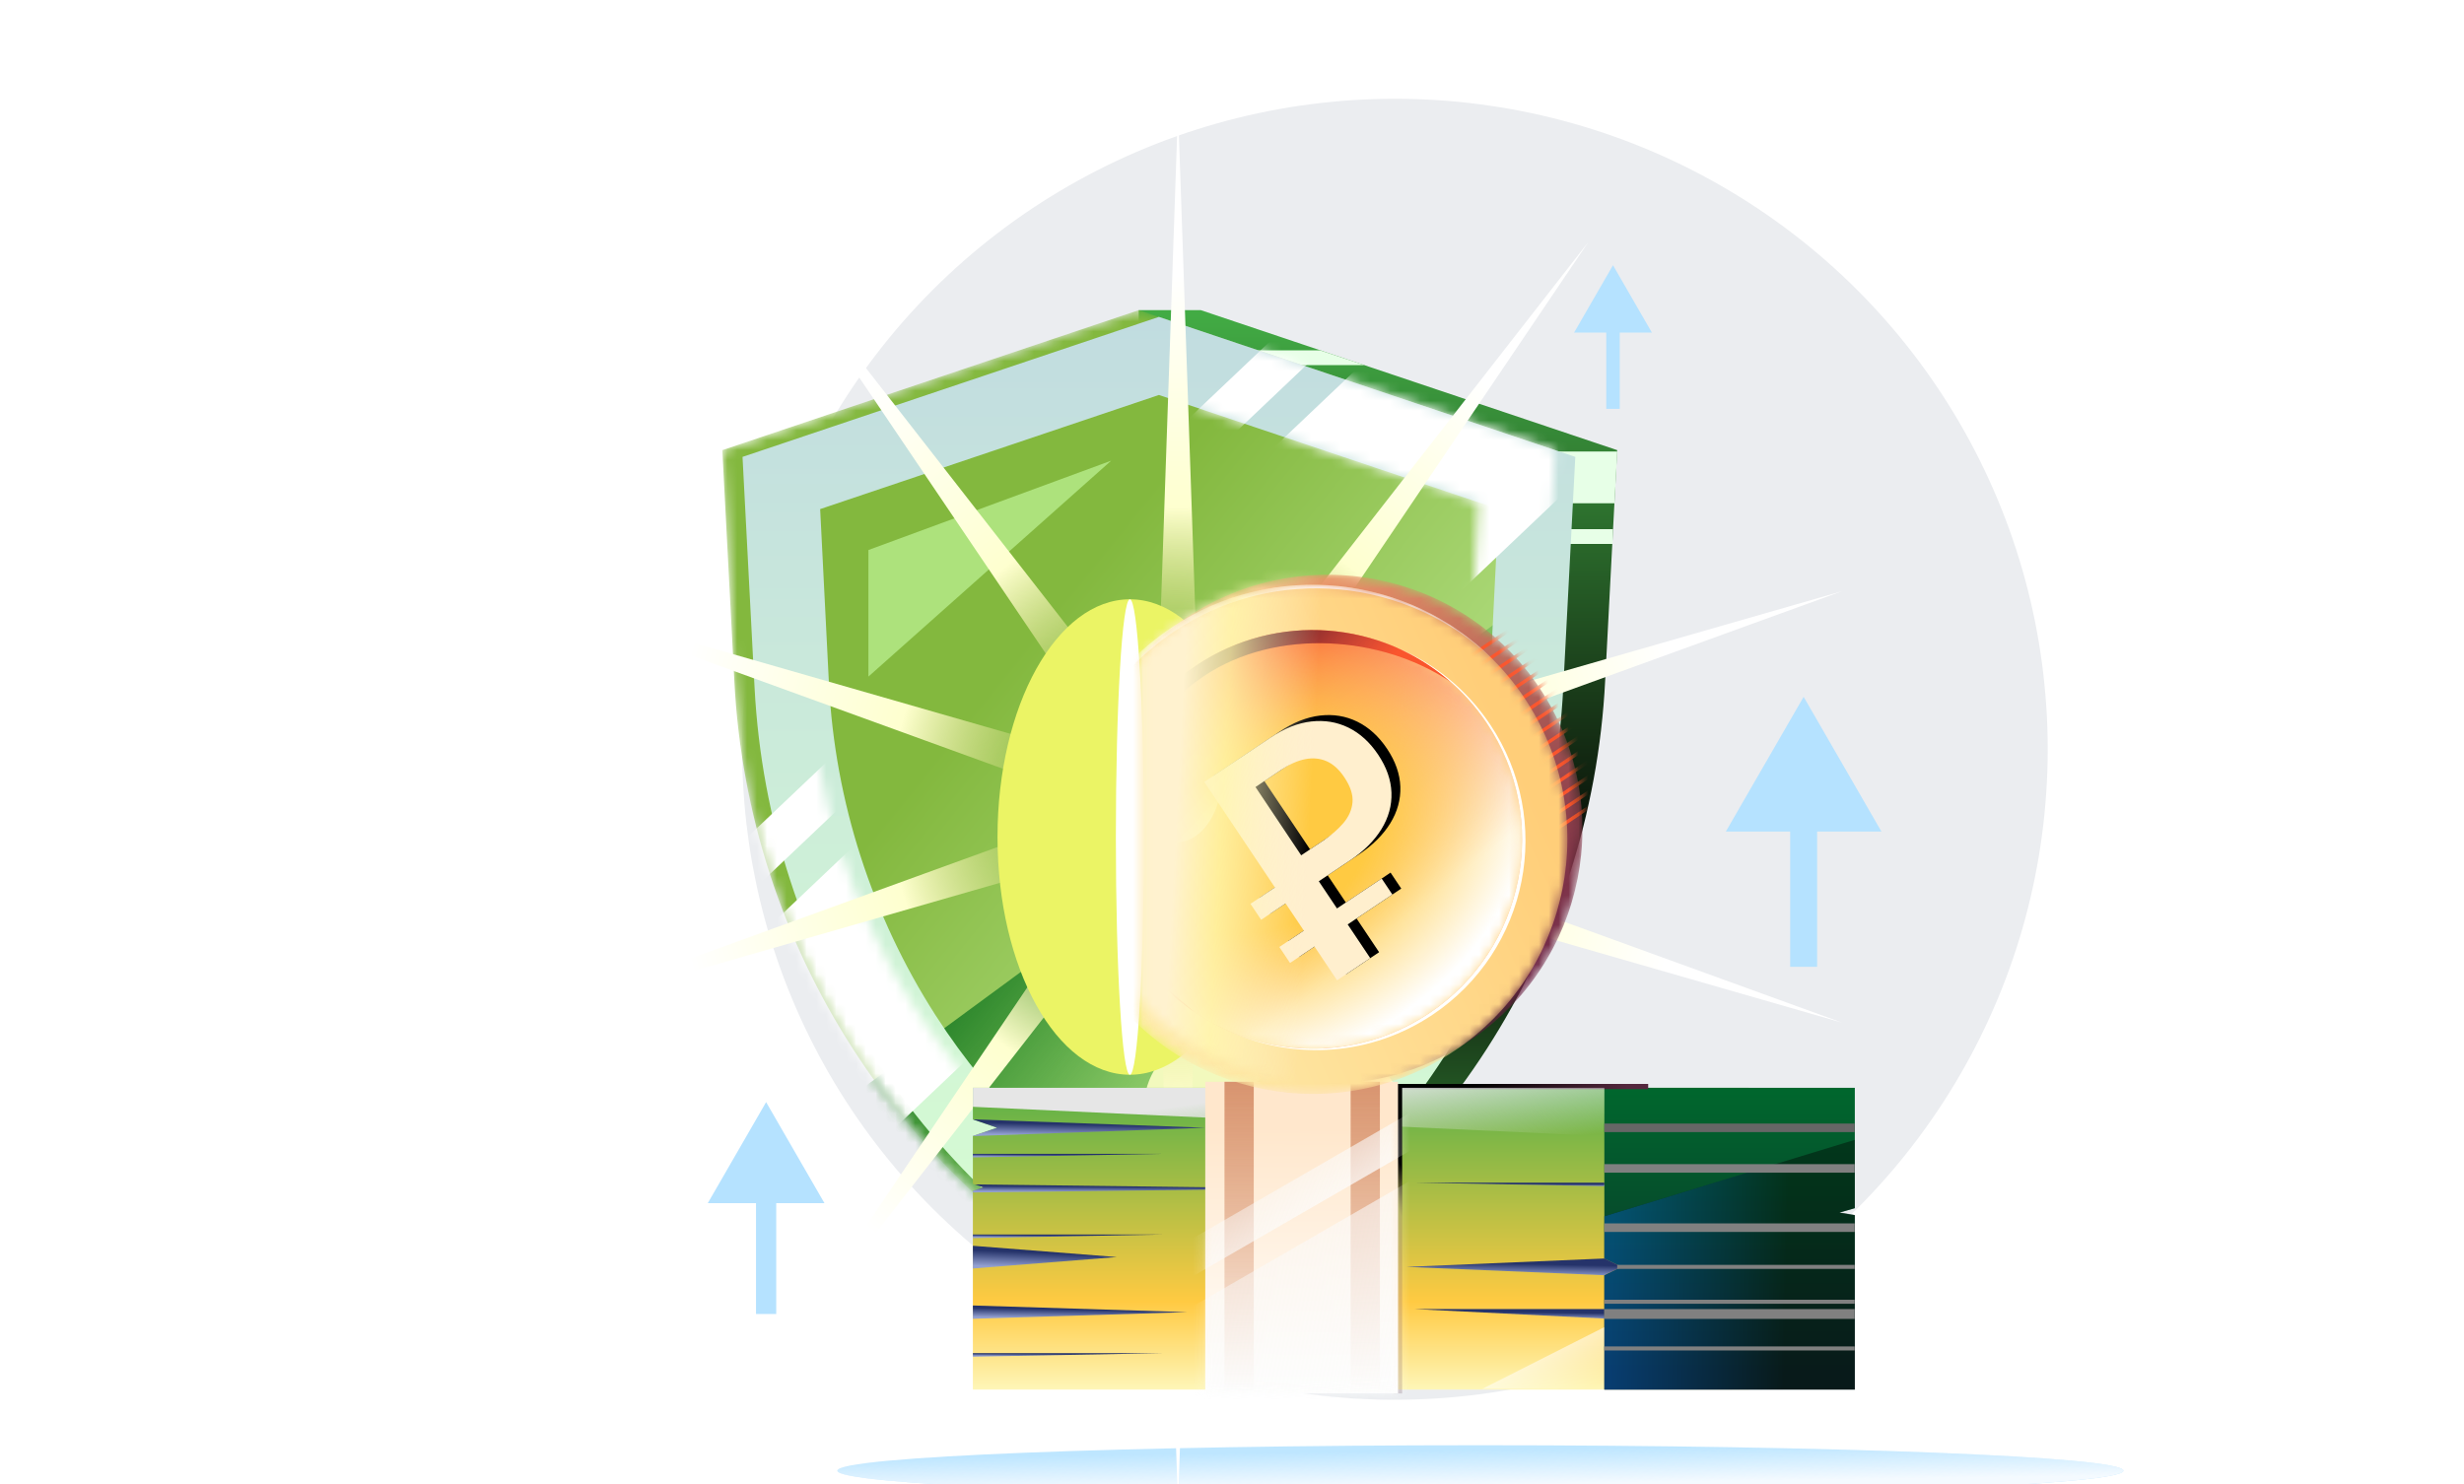 <svg width="249" height="150" viewBox="0 0 249 150" fill="none" xmlns="http://www.w3.org/2000/svg">
<g clip-path="url(#clip0_367_13155)">
<rect width="249" height="150" fill="white"/>
<g clip-path="url(#clip1_367_13155)">
<ellipse cx="140.965" cy="75.733" rx="65.966" ry="65.749" fill="#EBEDF0"/>
<g filter="url(#filter0_f_367_13155)">
<path d="M149.6 151.223C185.489 151.223 214.583 150.071 214.583 148.651C214.583 147.23 185.489 146.079 149.6 146.079C113.711 146.079 84.617 147.23 84.617 148.651C84.617 150.071 113.711 151.223 149.6 151.223Z" fill="#BEE6FF"/>
<path d="M149.6 151.223C185.489 151.223 214.583 150.071 214.583 148.651C214.583 147.23 185.489 146.079 149.6 146.079C113.711 146.079 84.617 147.23 84.617 148.651C84.617 150.071 113.711 151.223 149.6 151.223Z" fill="url(#paint0_linear_367_13155)"/>
</g>
<g filter="url(#filter1_f_367_13155)">
<path d="M163.002 26.808L159.07 33.618L166.934 33.618L163.002 26.808ZM163.683 41.329L163.683 32.937L162.321 32.937L162.321 41.329L163.683 41.329Z" fill="#B5E2FF"/>
</g>
<path d="M77.42 111.398L71.523 121.614L83.318 121.614L77.42 111.398ZM78.442 132.813L78.442 120.592L76.399 120.592L76.399 132.813L78.442 132.813Z" fill="#B5E2FF"/>
<path d="M182.267 70.431L174.403 84.052L190.13 84.052L182.267 70.431ZM183.629 97.721L183.629 82.69L180.905 82.69L180.905 97.721L183.629 97.721Z" fill="#B5E2FF"/>
<path d="M121.347 31.349H115.072V34.478L79.269 45.499L80.484 68.803C81.698 92.06 96.486 113.216 115.072 126.572V132.316H121.347C145.305 119.894 160.856 95.749 162.21 68.803L163.425 45.499L121.347 31.349Z" fill="url(#paint1_linear_367_13155)"/>
<path d="M104.86 36.906H137.878L133.395 35.412H109.297L104.86 36.906Z" fill="#E7FFE7"/>
<path d="M102.576 118.539C104.397 120.361 106.312 122.089 108.367 123.77H134.379C136.387 122.135 138.302 120.361 140.17 118.539H102.576Z" fill="#E7FFE7"/>
<path d="M105.429 45.639V50.87H163.152L163.432 45.639H105.429Z" fill="#E7FFE7"/>
<path d="M128.122 128.347C128.869 127.88 129.57 127.366 130.317 126.853H112.01V128.347H128.122Z" fill="#E7FFE7"/>
<path d="M113.033 53.485V54.979H162.956L163.003 53.485H113.033Z" fill="#E7FFE7"/>
<mask id="mask0_367_13155" style="mask-type:alpha" maskUnits="userSpaceOnUse" x="72" y="31" width="86" height="102">
<path d="M115.072 132.316C139.029 119.894 154.581 95.749 155.935 68.803L157.149 45.499L115.072 31.349L72.994 45.499L74.208 68.803C75.563 95.749 91.161 119.894 115.072 132.316Z" fill="#42AB44"/>
</mask>
<g mask="url(#mask0_367_13155)">
<path d="M115.072 132.316C139.029 119.894 154.581 95.749 155.935 68.803L157.149 45.499L115.072 31.349L72.994 45.499L74.208 68.803C75.563 95.749 91.161 119.894 115.072 132.316Z" fill="url(#paint2_linear_367_13155)"/>
<g style="mix-blend-mode:screen">
<path d="M153.877 84.354L158.642 57.475L78.998 115.997L121.347 140.428L153.877 84.354Z" fill="url(#paint3_linear_367_13155)"/>
</g>
</g>
<g filter="url(#filter2_d_367_13155)">
<path d="M115.071 39.241L149.396 50.776L148.509 68.429C147.902 80.338 144.166 91.92 137.721 101.961C131.977 110.881 124.224 118.353 115.118 123.77C106.011 118.353 98.259 110.881 92.514 101.961C86.07 91.92 82.334 80.338 81.727 68.429L80.839 50.776L115.071 39.241ZM115.071 31.349L72.993 45.499L74.208 68.803C75.609 95.703 91.16 119.894 115.071 132.316C139.029 119.894 154.58 95.749 155.934 68.803L157.149 45.499L115.071 31.349Z" fill="url(#paint4_linear_367_13155)"/>
</g>
<g filter="url(#filter3_f_367_13155)">
<path d="M87.758 55.593V68.388L112.293 46.562L87.758 55.593Z" fill="#ADE27C"/>
</g>
<g filter="url(#filter4_f_367_13155)">
<path d="M115.601 111.977V119.546L140.135 97.72L120.504 104.947C117.558 106.031 115.601 108.837 115.601 111.977Z" fill="#F2F9BD"/>
</g>
<mask id="mask1_367_13155" style="mask-type:alpha" maskUnits="userSpaceOnUse" x="72" y="31" width="86" height="102">
<path d="M115.072 39.241L149.397 50.776L148.51 68.429C147.903 80.338 144.167 91.92 137.722 101.961C131.978 110.881 124.225 118.353 115.118 123.77C106.012 118.353 98.259 110.881 92.515 101.961C86.07 91.92 82.334 80.338 81.727 68.429L80.84 50.776L115.072 39.241ZM115.072 31.349L72.994 45.499L74.208 68.803C75.609 95.703 91.161 119.894 115.072 132.316C139.029 119.894 154.581 95.749 155.935 68.803L157.149 45.499L115.072 31.349Z" fill="url(#paint5_linear_367_13155)"/>
</mask>
<g mask="url(#mask1_367_13155)">
<rect x="137.103" y="26.19" width="4.27" height="94.084" transform="rotate(46.501 137.103 26.19)" fill="white"/>
<rect x="145.867" y="28.975" width="23.526" height="109.845" transform="rotate(46.501 145.867 28.975)" fill="white"/>
</g>
<g style="mix-blend-mode:overlay" filter="url(#filter5_f_367_13155)">
<path d="M119.044 11L121.234 74.84L160.509 24.465L124.744 77.404L186.145 59.758L126.088 81.56L186.145 103.363L124.744 85.692L160.509 138.631L121.234 88.255L119.044 152.096L116.854 88.255L77.579 138.631L113.345 85.692L51.943 103.363L111.976 81.56L51.943 59.758L113.345 77.404L77.579 24.465L116.854 74.84L119.044 11Z" fill="url(#paint6_radial_367_13155)"/>
</g>
<path d="M98.314 109.951V113.142L100.765 113.988L98.314 114.818V119.653L99.36 120.011L98.314 120.369V140.456H176.738V109.951H98.314Z" fill="url(#paint7_linear_367_13155)"/>
<g style="mix-blend-mode:multiply">
<path d="M98.314 128.214V125.919L112.858 127.059L98.314 128.214Z" fill="url(#paint8_linear_367_13155)"/>
</g>
<g style="mix-blend-mode:multiply">
<path d="M98.314 133.299V131.953L119.985 132.626L98.314 133.299Z" fill="url(#paint9_linear_367_13155)"/>
</g>
<path d="M187.44 140.456H162.127V128.898L163.876 128.052L162.127 127.206V109.951H187.44V122.125L185.883 122.569L187.44 122.825V140.456Z" fill="url(#paint10_linear_367_13155)"/>
<path d="M166.558 109.56H141.261V110.086H166.558V109.56Z" fill="url(#paint11_linear_367_13155)"/>
<g style="mix-blend-mode:hard-light">
<path d="M162.128 109.951H98.314V111.872L162.128 114.834V109.951Z" fill="url(#paint12_linear_367_13155)"/>
</g>
<path d="M162.127 140.374V134.143L149.812 140.374H162.127Z" fill="url(#paint13_linear_367_13155)"/>
<path d="M141.693 140.846V109.56H140.827V140.846H141.693Z" fill="url(#paint14_linear_367_13155)"/>
<g style="mix-blend-mode:multiply">
<path d="M98.314 113.141L100.765 113.988L98.314 114.818V114.834L121.797 113.988L98.314 113.141Z" fill="url(#paint15_linear_367_13155)"/>
</g>
<g style="mix-blend-mode:multiply">
<path d="M162.126 127.206L163.874 128.052L162.126 128.882V128.898L142.124 128.052L162.126 127.206Z" fill="url(#paint16_linear_367_13155)"/>
</g>
<g style="mix-blend-mode:multiply">
<path d="M98.51 119.718L99.36 120.011L98.314 120.369V120.532L131.945 120.125L98.51 119.718Z" fill="url(#paint17_linear_367_13155)"/>
</g>
<g style="mix-blend-mode:multiply">
<path d="M98.314 116.983V116.625H117.499L98.314 116.983Z" fill="url(#paint18_linear_367_13155)"/>
</g>
<g style="mix-blend-mode:multiply">
<path d="M162.128 119.897V119.539H142.959L162.128 119.897Z" fill="url(#paint19_linear_367_13155)"/>
</g>
<g style="mix-blend-mode:multiply">
<path d="M162.128 133.277V132.317H142.959L162.128 133.277Z" fill="url(#paint20_linear_367_13155)"/>
</g>
<g style="mix-blend-mode:multiply">
<path d="M98.314 125.139V124.781H117.499L98.314 125.139Z" fill="url(#paint21_linear_367_13155)"/>
</g>
<g style="mix-blend-mode:multiply">
<path d="M98.314 137.131V136.772H117.499L98.314 137.131Z" fill="url(#paint22_linear_367_13155)"/>
</g>
<path d="M141.277 109.342H121.798V140.83H141.277V109.342Z" fill="url(#paint23_linear_367_13155)"/>
<path d="M126.699 109.342H123.741V140.83H126.699V109.342Z" fill="url(#paint24_linear_367_13155)"/>
<path d="M139.446 109.342H136.488V140.83H139.446V109.342Z" fill="url(#paint25_linear_367_13155)"/>
<g opacity="0.4">
<path d="M187.44 115.209L162.127 122.941V127.205L163.876 128.052L162.127 128.898V140.456H187.44V122.808L185.912 122.545L187.44 122.107V115.209Z" fill="black"/>
<path d="M187.44 115.209L162.127 122.941V127.205L163.876 128.052L162.127 128.898V140.456H187.44V122.808L185.912 122.545L187.44 122.107V115.209Z" fill="url(#paint26_linear_367_13155)"/>
</g>
<mask id="mask2_367_13155" style="mask-type:alpha" maskUnits="userSpaceOnUse" x="121" y="109" width="21" height="32">
<path d="M141.275 109.104H121.796V140.83H141.275V109.104Z" fill="url(#paint27_linear_367_13155)"/>
</mask>
<g mask="url(#mask2_367_13155)">
<rect x="70.726" y="153.961" width="119.399" height="3.315" transform="rotate(-30.027 70.726 153.961)" fill="url(#paint28_linear_367_13155)"/>
<rect x="72.559" y="159.771" width="119.399" height="22.209" transform="rotate(-30.027 72.559 159.771)" fill="url(#paint29_linear_367_13155)"/>
</g>
<g style="mix-blend-mode:multiply">
<path d="M187.424 132.317H162.127V133.31H187.424V132.317Z" fill="#808080"/>
</g>
<g style="mix-blend-mode:multiply">
<path d="M187.424 136.093H162.127V136.5H187.424V136.093Z" fill="#808080"/>
</g>
<g style="mix-blend-mode:multiply">
<path d="M187.424 131.372H162.127V131.779H187.424V131.372Z" fill="#808080"/>
</g>
<g style="mix-blend-mode:multiply">
<path d="M187.424 127.849H163.43V128.256H187.424V127.849Z" fill="#808080"/>
</g>
<g style="mix-blend-mode:multiply">
<path d="M187.424 123.657H162.127V124.52H187.424V123.657Z" fill="#808080"/>
</g>
<g style="mix-blend-mode:multiply">
<path d="M187.424 117.667H162.127V118.529H187.424V117.667Z" fill="#808080"/>
</g>
<g style="mix-blend-mode:multiply">
<path d="M187.424 113.565H162.127V114.427H187.424V113.565Z" fill="#666666"/>
</g>
<g style="mix-blend-mode:color-dodge" filter="url(#filter6_f_367_13155)">
<ellipse cx="114.181" cy="84.604" rx="13.378" ry="24.029" fill="#EBF465"/>
</g>
<g filter="url(#filter7_d_367_13155)">
<ellipse cx="114.181" cy="84.604" rx="1.418" ry="24.029" fill="white"/>
</g>
<mask id="mask3_367_13155" style="mask-type:alpha" maskUnits="userSpaceOnUse" x="115" y="46" width="64" height="72">
<rect x="115.07" y="46.562" width="63.395" height="71.277" fill="#D9D9D9"/>
</mask>
<g mask="url(#mask3_367_13155)">
<mask id="mask4_367_13155" style="mask-type:alpha" maskUnits="userSpaceOnUse" x="108" y="58" width="52" height="52">
<path d="M148.491 105.206C160.301 97.304 163.469 81.324 155.567 69.514C147.665 57.704 131.686 54.536 119.876 62.438C108.066 70.34 104.898 86.32 112.799 98.129C120.701 109.939 136.681 113.108 148.491 105.206Z" fill="white"/>
</mask>
<g mask="url(#mask4_367_13155)">
<path d="M148.491 105.206C160.301 97.304 163.469 81.324 155.567 69.514C147.665 57.704 131.686 54.536 119.876 62.438C108.066 70.34 104.898 86.32 112.799 98.129C120.701 109.939 136.681 113.108 148.491 105.206Z" fill="url(#paint30_linear_367_13155)"/>
<path fill-rule="evenodd" clip-rule="evenodd" d="M146.684 67.807L155.014 62.233L154.822 61.945L146.491 67.519L146.684 67.807ZM147.401 68.879L155.732 63.306L155.539 63.018L147.209 68.592L147.401 68.879ZM156.449 64.378L148.119 69.952L147.926 69.664L156.257 64.09L156.449 64.378ZM148.837 71.024L157.167 65.451L156.975 65.163L148.644 70.737L148.837 71.024ZM157.885 66.523L149.554 72.097L149.362 71.809L157.692 66.235L157.885 66.523ZM150.272 73.169L158.602 67.596L158.41 67.308L150.079 72.882L150.272 73.169ZM159.32 68.668L150.989 74.242L150.797 73.954L159.127 68.38L159.32 68.668ZM151.707 75.315L160.038 69.741L159.845 69.453L151.514 75.027L151.707 75.315ZM160.755 70.813L152.425 76.387L152.232 76.099L160.563 70.525L160.755 70.813ZM153.142 77.46L161.473 71.886L161.28 71.598L152.95 77.172L153.142 77.46ZM162.19 72.958L153.86 78.532L153.667 78.244L161.998 72.671L162.19 72.958ZM154.577 79.605L162.908 74.031L162.715 73.743L154.385 79.317L154.577 79.605ZM163.626 75.103L155.295 80.677L155.103 80.389L163.433 74.816L163.626 75.103ZM156.013 81.75L164.343 76.176L164.151 75.888L155.82 81.462L156.013 81.75ZM165.061 77.249L156.73 82.822L156.538 82.535L164.868 76.961L165.061 77.249ZM157.448 83.895L165.778 78.321L165.586 78.033L157.255 83.607L157.448 83.895Z" fill="#FA552D"/>
</g>
<mask id="mask5_367_13155" style="mask-type:alpha" maskUnits="userSpaceOnUse" x="106" y="59" width="53" height="52">
<path d="M146.969 106.224C158.779 98.322 161.947 82.343 154.045 70.533C146.143 58.723 130.163 55.555 118.353 63.456C106.543 71.358 103.375 87.338 111.277 99.148C119.179 110.958 135.159 114.126 146.969 106.224Z" fill="#91BD65"/>
</mask>
<g mask="url(#mask5_367_13155)">
<path d="M146.969 106.224C158.779 98.322 161.947 82.343 154.045 70.533C146.143 58.723 130.163 55.555 118.353 63.456C106.543 71.358 103.375 87.338 111.277 99.148C119.179 110.958 135.159 114.126 146.969 106.224Z" fill="url(#paint31_linear_367_13155)"/>
<path d="M119.906 83.628L103.303 79.454L101.066 84.011L114.949 87.276L119.906 83.628Z" fill="#FFCA42"/>
<path d="M119.906 83.628L103.303 79.454L101.066 84.011L114.949 87.276L119.906 83.628Z" fill="white"/>
<mask id="mask6_367_13155" style="mask-type:alpha" maskUnits="userSpaceOnUse" x="111" y="63" width="43" height="43">
<path d="M144.428 102.421C154.139 95.924 156.744 82.784 150.247 73.074C143.749 63.363 130.61 60.758 120.899 67.255C111.188 73.752 108.583 86.892 115.081 96.603C121.578 106.313 134.717 108.918 144.428 102.421Z" fill="#91BD65"/>
</mask>
<g mask="url(#mask6_367_13155)">
<path d="M144.428 102.421C154.139 95.924 156.744 82.784 150.247 73.074C143.749 63.363 130.61 60.758 120.899 67.255C111.188 73.752 108.583 86.892 115.081 96.603C121.578 106.313 134.717 108.918 144.428 102.421Z" fill="#FA552D"/>
<path d="M144.428 102.421C154.139 95.924 156.744 82.784 150.247 73.074C143.749 63.363 130.61 60.758 120.899 67.255C111.188 73.752 108.583 86.892 115.081 96.603C121.578 106.313 134.717 108.918 144.428 102.421Z" fill="url(#paint32_linear_367_13155)"/>
<path d="M144.428 102.421C154.139 95.924 156.744 82.784 150.247 73.074C143.749 63.363 130.61 60.758 120.899 67.255C111.188 73.752 108.583 86.892 115.081 96.603C121.578 106.313 134.717 108.918 144.428 102.421Z" fill="url(#paint33_radial_367_13155)"/>
</g>
<path d="M123.093 81.091C124.464 76.459 119.938 73.738 117.543 79.718C114.868 86.409 121.369 86.922 123.093 81.091Z" fill="#FFCA42"/>
<path d="M123.093 81.091C124.464 76.459 119.938 73.738 117.543 79.718C114.868 86.409 121.369 86.922 123.093 81.091Z" fill="url(#paint34_linear_367_13155)"/>
<path d="M121.663 68.333C111.953 74.83 109.347 87.971 115.844 97.681C116.884 99.235 119.407 101.143 120.746 102.328C118.566 100.843 116.632 98.931 115.075 96.605C108.579 86.895 111.184 73.754 120.894 67.257C129.049 61.801 139.624 62.771 146.655 68.971C139.726 64.259 129.046 63.393 121.663 68.333Z" fill="#FA552D"/>
<path d="M121.663 68.333C111.953 74.83 109.347 87.971 115.844 97.681C116.884 99.235 119.407 101.143 120.746 102.328C118.566 100.843 116.632 98.931 115.075 96.605C108.579 86.895 111.184 73.754 120.894 67.257C129.049 61.801 139.624 62.771 146.655 68.971C139.726 64.259 129.046 63.393 121.663 68.333Z" fill="url(#paint35_linear_367_13155)"/>
<path d="M111.424 99.365C103.696 87.552 106.906 71.692 118.665 63.824C128.917 56.964 142.305 58.429 150.85 66.636C142.344 58.119 128.737 56.509 118.353 63.456C106.543 71.358 103.375 87.338 111.277 99.148C111.326 99.22 111.375 99.293 111.424 99.365Z" fill="white"/>
<path d="M150.243 73.076C156.741 82.787 154.136 95.926 144.425 102.423C138.31 106.515 130.836 106.997 124.517 104.368C130.906 107.158 138.54 106.733 144.765 102.568C154.476 96.071 157.081 82.932 150.584 73.221C148.178 69.625 144.861 67.003 141.144 65.458C144.723 67.02 147.911 69.59 150.243 73.076Z" fill="white"/>
</g>
<path d="M139.362 96.249L136.017 98.487L130.817 90.715L128.342 92.371L127.262 90.756L129.737 89.1L122.6 78.435L129.304 73.949C130.69 73.022 132.054 72.482 133.399 72.326C134.745 72.169 135.998 72.375 137.163 72.945C138.325 73.516 139.326 74.423 140.167 75.678C141.019 76.952 141.468 78.232 141.513 79.522C141.557 80.811 141.218 82.04 140.496 83.212C139.775 84.383 138.715 85.435 137.321 86.368L134.17 88.477L139.367 96.245L139.362 96.249ZM140.523 88.2L141.603 89.815L131.262 96.734L130.181 95.12L140.523 88.2ZM134.556 84.409C135.391 83.85 136.084 83.251 136.638 82.61C137.19 81.97 137.505 81.269 137.574 80.504C137.645 79.742 137.37 78.894 136.747 77.962C136.215 77.168 135.615 76.626 134.947 76.338C134.279 76.049 133.557 75.983 132.785 76.135C132.014 76.288 131.206 76.651 130.362 77.216L127.77 78.95L132.389 85.854L134.554 84.406L134.556 84.409Z" fill="black"/>
<path d="M138.464 96.848L135.12 99.086L129.92 91.315L127.445 92.97L126.364 91.355L128.839 89.7L121.703 79.034L128.407 74.548C129.792 73.621 131.156 73.081 132.502 72.925C133.847 72.769 135.1 72.975 136.266 73.544C137.428 74.115 138.429 75.022 139.269 76.278C140.121 77.551 140.571 78.831 140.615 80.121C140.66 81.41 140.32 82.639 139.599 83.811C138.878 84.983 137.818 86.034 136.424 86.967L133.272 89.076L138.47 96.844L138.464 96.848ZM139.625 88.799L140.706 90.414L130.364 97.334L129.284 95.719L139.625 88.799ZM133.659 85.008C134.493 84.45 135.186 83.85 135.741 83.209C136.292 82.569 136.607 81.868 136.676 81.103C136.747 80.341 136.473 79.493 135.849 78.562C135.318 77.767 134.718 77.226 134.05 76.937C133.382 76.648 132.659 76.582 131.888 76.735C131.117 76.887 130.308 77.251 129.465 77.815L126.873 79.549L131.492 86.453L133.657 85.005L133.659 85.008Z" fill="#FFEFCE"/>
<mask id="mask7_367_13155" style="mask-type:alpha" maskUnits="userSpaceOnUse" x="108" y="58" width="52" height="52">
<path d="M148.489 105.206C160.299 97.304 163.468 81.324 155.566 69.514C147.664 57.704 131.684 54.536 119.874 62.438C108.064 70.34 104.896 86.32 112.798 98.129C120.7 109.939 136.679 113.108 148.489 105.206Z" fill="url(#paint36_linear_367_13155)"/>
</mask>
<g mask="url(#mask7_367_13155)">
<g style="mix-blend-mode:color-dodge">
<rect x="114.191" y="53.485" width="25.253" height="65.829" fill="url(#paint37_linear_367_13155)"/>
</g>
</g>
</g>
</g>
</g>
<defs>
<filter id="filter0_f_367_13155" x="79.85" y="141.312" width="139.501" height="14.678" filterUnits="userSpaceOnUse" color-interpolation-filters="sRGB">
<feFlood flood-opacity="0" result="BackgroundImageFix"/>
<feBlend mode="normal" in="SourceGraphic" in2="BackgroundImageFix" result="shape"/>
<feGaussianBlur stdDeviation="2.384" result="effect1_foregroundBlur_367_13155"/>
</filter>
<filter id="filter1_f_367_13155" x="156.346" y="24.084" width="13.312" height="19.969" filterUnits="userSpaceOnUse" color-interpolation-filters="sRGB">
<feFlood flood-opacity="0" result="BackgroundImageFix"/>
<feBlend mode="normal" in="SourceGraphic" in2="BackgroundImageFix" result="shape"/>
<feGaussianBlur stdDeviation="1.362" result="effect1_foregroundBlur_367_13155"/>
</filter>
<filter id="filter2_d_367_13155" x="72.993" y="30.668" width="87.56" height="103.692" filterUnits="userSpaceOnUse" color-interpolation-filters="sRGB">
<feFlood flood-opacity="0" result="BackgroundImageFix"/>
<feColorMatrix in="SourceAlpha" type="matrix" values="0 0 0 0 0 0 0 0 0 0 0 0 0 0 0 0 0 0 127 0" result="hardAlpha"/>
<feOffset dx="2.043" dy="0.681"/>
<feGaussianBlur stdDeviation="0.681"/>
<feComposite in2="hardAlpha" operator="out"/>
<feColorMatrix type="matrix" values="0 0 0 0 0.212 0 0 0 0 0.353 0 0 0 0 0.753 0 0 0 1 0"/>
<feBlend mode="normal" in2="BackgroundImageFix" result="effect1_dropShadow_367_13155"/>
<feBlend mode="normal" in="SourceGraphic" in2="effect1_dropShadow_367_13155" result="shape"/>
</filter>
<filter id="filter3_f_367_13155" x="85.034" y="43.838" width="29.983" height="27.274" filterUnits="userSpaceOnUse" color-interpolation-filters="sRGB">
<feFlood flood-opacity="0" result="BackgroundImageFix"/>
<feBlend mode="normal" in="SourceGraphic" in2="BackgroundImageFix" result="shape"/>
<feGaussianBlur stdDeviation="1.362" result="effect1_foregroundBlur_367_13155"/>
</filter>
<filter id="filter4_f_367_13155" x="106.747" y="88.867" width="42.241" height="39.532" filterUnits="userSpaceOnUse" color-interpolation-filters="sRGB">
<feFlood flood-opacity="0" result="BackgroundImageFix"/>
<feBlend mode="normal" in="SourceGraphic" in2="BackgroundImageFix" result="shape"/>
<feGaussianBlur stdDeviation="4.427" result="effect1_foregroundBlur_367_13155"/>
</filter>
<filter id="filter5_f_367_13155" x="50.581" y="9.638" width="136.926" height="143.82" filterUnits="userSpaceOnUse" color-interpolation-filters="sRGB">
<feFlood flood-opacity="0" result="BackgroundImageFix"/>
<feBlend mode="normal" in="SourceGraphic" in2="BackgroundImageFix" result="shape"/>
<feGaussianBlur stdDeviation="0.681" result="effect1_foregroundBlur_367_13155"/>
</filter>
<filter id="filter6_f_367_13155" x="87.183" y="46.955" width="53.997" height="75.298" filterUnits="userSpaceOnUse" color-interpolation-filters="sRGB">
<feFlood flood-opacity="0" result="BackgroundImageFix"/>
<feBlend mode="normal" in="SourceGraphic" in2="BackgroundImageFix" result="shape"/>
<feGaussianBlur stdDeviation="6.81" result="effect1_foregroundBlur_367_13155"/>
</filter>
<filter id="filter7_d_367_13155" x="105.953" y="53.766" width="16.456" height="61.678" filterUnits="userSpaceOnUse" color-interpolation-filters="sRGB">
<feFlood flood-opacity="0" result="BackgroundImageFix"/>
<feColorMatrix in="SourceAlpha" type="matrix" values="0 0 0 0 0 0 0 0 0 0 0 0 0 0 0 0 0 0 127 0" result="hardAlpha"/>
<feMorphology radius="3.405" operator="dilate" in="SourceAlpha" result="effect1_dropShadow_367_13155"/>
<feOffset/>
<feGaussianBlur stdDeviation="1.703"/>
<feComposite in2="hardAlpha" operator="out"/>
<feColorMatrix type="matrix" values="0 0 0 0 1 0 0 0 0 0.906 0 0 0 0 0.557 0 0 0 1 0"/>
<feBlend mode="normal" in2="BackgroundImageFix" result="effect1_dropShadow_367_13155"/>
<feBlend mode="normal" in="SourceGraphic" in2="effect1_dropShadow_367_13155" result="shape"/>
</filter>
<linearGradient id="paint0_linear_367_13155" x1="204.431" y1="149.295" x2="204.383" y2="145.783" gradientUnits="userSpaceOnUse">
<stop stop-color="#F4FAFF"/>
<stop offset="1" stop-color="#F4FAFF" stop-opacity="0"/>
</linearGradient>
<linearGradient id="paint1_linear_367_13155" x1="121.347" y1="31.349" x2="121.347" y2="132.316" gradientUnits="userSpaceOnUse">
<stop offset="0.005" stop-color="#42AB44"/>
<stop offset="0.573" stop-color="#050304"/>
<stop offset="1" stop-color="#42AB44"/>
</linearGradient>
<linearGradient id="paint2_linear_367_13155" x1="95.534" y1="75.21" x2="139.919" y2="110.989" gradientUnits="userSpaceOnUse">
<stop stop-color="#83B83E"/>
<stop offset="1" stop-color="#C1EA97"/>
</linearGradient>
<linearGradient id="paint3_linear_367_13155" x1="118.82" y1="73.55" x2="141.396" y2="91.858" gradientUnits="userSpaceOnUse">
<stop stop-color="#2A842B"/>
<stop offset="1" stop-color="#42AB44" stop-opacity="0"/>
</linearGradient>
<linearGradient id="paint4_linear_367_13155" x1="115.071" y1="31.349" x2="115.071" y2="132.316" gradientUnits="userSpaceOnUse">
<stop stop-color="#C1DCE0"/>
<stop offset="1" stop-color="#D8FFD1"/>
</linearGradient>
<linearGradient id="paint5_linear_367_13155" x1="115.072" y1="31.349" x2="115.072" y2="132.316" gradientUnits="userSpaceOnUse">
<stop stop-color="#C1DCE0"/>
<stop offset="1" stop-color="#D8FFD1"/>
</linearGradient>
<radialGradient id="paint6_radial_367_13155" cx="0" cy="0" r="1" gradientUnits="userSpaceOnUse" gradientTransform="translate(119.044 81.548) rotate(90) scale(70.548 67.101)">
<stop offset="0.193" stop-color="#DBDB79" stop-opacity="0.02"/>
<stop offset="0.432" stop-color="#FEFFCF"/>
<stop offset="0.766" stop-color="white"/>
</radialGradient>
<linearGradient id="paint7_linear_367_13155" x1="137.526" y1="109.951" x2="137.526" y2="140.456" gradientUnits="userSpaceOnUse">
<stop stop-color="#59B148"/>
<stop offset="0.708" stop-color="#FFCA42"/>
<stop offset="1" stop-color="#FEF6B8"/>
</linearGradient>
<linearGradient id="paint8_linear_367_13155" x1="108.01" y1="126.727" x2="107.946" y2="128.31" gradientUnits="userSpaceOnUse">
<stop stop-color="#25336A"/>
<stop offset="1" stop-color="#93A0D1"/>
</linearGradient>
<linearGradient id="paint9_linear_367_13155" x1="112.762" y1="132.426" x2="112.747" y2="133.356" gradientUnits="userSpaceOnUse">
<stop stop-color="#25336A"/>
<stop offset="1" stop-color="#93A0D1"/>
</linearGradient>
<linearGradient id="paint10_linear_367_13155" x1="174.784" y1="109.951" x2="174.784" y2="140.456" gradientUnits="userSpaceOnUse">
<stop stop-color="#00672D"/>
<stop offset="0.958" stop-color="#0E2B2B"/>
</linearGradient>
<linearGradient id="paint11_linear_367_13155" x1="148.839" y1="109.771" x2="164.386" y2="110.617" gradientUnits="userSpaceOnUse">
<stop/>
<stop offset="1" stop-color="#54273D"/>
</linearGradient>
<linearGradient id="paint12_linear_367_13155" x1="141.324" y1="108.672" x2="142.535" y2="117.26" gradientUnits="userSpaceOnUse">
<stop stop-color="#E6E6E6"/>
<stop offset="1" stop-color="#E6E6E6" stop-opacity="0"/>
</linearGradient>
<linearGradient id="paint13_linear_367_13155" x1="153.343" y1="134.143" x2="156.984" y2="141.982" gradientUnits="userSpaceOnUse">
<stop stop-color="white"/>
<stop offset="1" stop-color="white" stop-opacity="0"/>
</linearGradient>
<linearGradient id="paint14_linear_367_13155" x1="139.326" y1="112.237" x2="137.516" y2="112.98" gradientUnits="userSpaceOnUse">
<stop/>
<stop offset="1" stop-color="#54273D" stop-opacity="0.21"/>
</linearGradient>
<linearGradient id="paint15_linear_367_13155" x1="113.97" y1="113.737" x2="113.948" y2="114.906" gradientUnits="userSpaceOnUse">
<stop stop-color="#25336A"/>
<stop offset="1" stop-color="#93A0D1"/>
</linearGradient>
<linearGradient id="paint16_linear_367_13155" x1="156.625" y1="127.801" x2="156.601" y2="128.971" gradientUnits="userSpaceOnUse">
<stop stop-color="#25336A"/>
<stop offset="1" stop-color="#93A0D1"/>
</linearGradient>
<linearGradient id="paint17_linear_367_13155" x1="120.736" y1="120.004" x2="120.732" y2="120.567" gradientUnits="userSpaceOnUse">
<stop stop-color="#25336A"/>
<stop offset="1" stop-color="#93A0D1"/>
</linearGradient>
<linearGradient id="paint18_linear_367_13155" x1="111.105" y1="116.751" x2="111.103" y2="116.999" gradientUnits="userSpaceOnUse">
<stop stop-color="#25336A"/>
<stop offset="1" stop-color="#93A0D1"/>
</linearGradient>
<linearGradient id="paint19_linear_367_13155" x1="155.739" y1="119.665" x2="155.738" y2="119.912" gradientUnits="userSpaceOnUse">
<stop stop-color="#25336A"/>
<stop offset="1" stop-color="#93A0D1"/>
</linearGradient>
<linearGradient id="paint20_linear_367_13155" x1="155.739" y1="132.655" x2="155.731" y2="133.318" gradientUnits="userSpaceOnUse">
<stop stop-color="#25336A"/>
<stop offset="1" stop-color="#93A0D1"/>
</linearGradient>
<linearGradient id="paint21_linear_367_13155" x1="111.105" y1="124.907" x2="111.103" y2="125.154" gradientUnits="userSpaceOnUse">
<stop stop-color="#25336A"/>
<stop offset="1" stop-color="#93A0D1"/>
</linearGradient>
<linearGradient id="paint22_linear_367_13155" x1="111.105" y1="136.898" x2="111.103" y2="137.146" gradientUnits="userSpaceOnUse">
<stop stop-color="#25336A"/>
<stop offset="1" stop-color="#93A0D1"/>
</linearGradient>
<linearGradient id="paint23_linear_367_13155" x1="131.576" y1="114.025" x2="131.363" y2="140.828" gradientUnits="userSpaceOnUse">
<stop stop-color="#FFE7CC"/>
<stop offset="1" stop-color="#FFFFFE"/>
</linearGradient>
<linearGradient id="paint24_linear_367_13155" x1="125.22" y1="109.342" x2="125.22" y2="140.83" gradientUnits="userSpaceOnUse">
<stop stop-color="#D8946F"/>
<stop offset="1" stop-color="#D8946F" stop-opacity="0"/>
</linearGradient>
<linearGradient id="paint25_linear_367_13155" x1="137.967" y1="109.342" x2="137.967" y2="140.83" gradientUnits="userSpaceOnUse">
<stop stop-color="#D8946F"/>
<stop offset="1" stop-color="#D8946F" stop-opacity="0"/>
</linearGradient>
<linearGradient id="paint26_linear_367_13155" x1="162.932" y1="131.912" x2="180.491" y2="132.308" gradientUnits="userSpaceOnUse">
<stop stop-color="#0057D6"/>
<stop offset="1" stop-color="#0057D6" stop-opacity="0"/>
</linearGradient>
<linearGradient id="paint27_linear_367_13155" x1="131.574" y1="113.822" x2="131.357" y2="140.828" gradientUnits="userSpaceOnUse">
<stop stop-color="#FFE7CC"/>
<stop offset="1" stop-color="#FFFFFE"/>
</linearGradient>
<linearGradient id="paint28_linear_367_13155" x1="156.386" y1="161.613" x2="152.763" y2="140.176" gradientUnits="userSpaceOnUse">
<stop stop-color="white"/>
<stop offset="1" stop-color="#F5F7F9" stop-opacity="0"/>
</linearGradient>
<linearGradient id="paint29_linear_367_13155" x1="158.219" y1="211.027" x2="84.934" y2="146.297" gradientUnits="userSpaceOnUse">
<stop stop-color="white"/>
<stop offset="1" stop-color="#F5F7F9" stop-opacity="0"/>
</linearGradient>
<linearGradient id="paint30_linear_367_13155" x1="119.876" y1="62.438" x2="148.491" y2="105.206" gradientUnits="userSpaceOnUse">
<stop stop-color="#F69F6C"/>
<stop offset="1" stop-color="#681E41"/>
</linearGradient>
<linearGradient id="paint31_linear_367_13155" x1="156.024" y1="82.776" x2="105.935" y2="105.387" gradientUnits="userSpaceOnUse">
<stop stop-color="#FFCE79"/>
<stop offset="1" stop-color="#FEF1B5"/>
</linearGradient>
<linearGradient id="paint32_linear_367_13155" x1="138.278" y1="95.768" x2="119.177" y2="71.914" gradientUnits="userSpaceOnUse">
<stop stop-color="white"/>
<stop offset="1" stop-color="white" stop-opacity="0"/>
</linearGradient>
<radialGradient id="paint33_radial_367_13155" cx="0" cy="0" r="1" gradientUnits="userSpaceOnUse" gradientTransform="translate(127.818 84.939) rotate(-118.137) scale(22.212 28.698)">
<stop offset="0.396" stop-color="#FFCA42"/>
<stop offset="1" stop-color="#FFCA42" stop-opacity="0"/>
</radialGradient>
<linearGradient id="paint34_linear_367_13155" x1="120.349" y1="84.615" x2="118.654" y2="80.354" gradientUnits="userSpaceOnUse">
<stop stop-color="#FEFFCF"/>
<stop offset="1" stop-color="#FEFFCF" stop-opacity="0"/>
</linearGradient>
<linearGradient id="paint35_linear_367_13155" x1="113.402" y1="74.235" x2="125.232" y2="84.43" gradientUnits="userSpaceOnUse">
<stop/>
<stop offset="1" stop-color="#5F1A58" stop-opacity="0"/>
</linearGradient>
<linearGradient id="paint36_linear_367_13155" x1="119.874" y1="62.438" x2="148.489" y2="105.206" gradientUnits="userSpaceOnUse">
<stop stop-color="#F69F6C"/>
<stop offset="1" stop-color="#681E41"/>
</linearGradient>
<linearGradient id="paint37_linear_367_13155" x1="118.923" y1="81.512" x2="132.421" y2="82.225" gradientUnits="userSpaceOnUse">
<stop stop-color="#FFF2CF"/>
<stop offset="0.342" stop-color="#FFF7B0" stop-opacity="0.807"/>
<stop offset="1" stop-color="#FFF2CF" stop-opacity="0"/>
</linearGradient>
<clipPath id="clip0_367_13155">
<rect width="249" height="150" fill="white"/>
</clipPath>
<clipPath id="clip1_367_13155">
<rect width="193" height="193" fill="white" transform="translate(64 -11)"/>
</clipPath>
</defs>
</svg>
